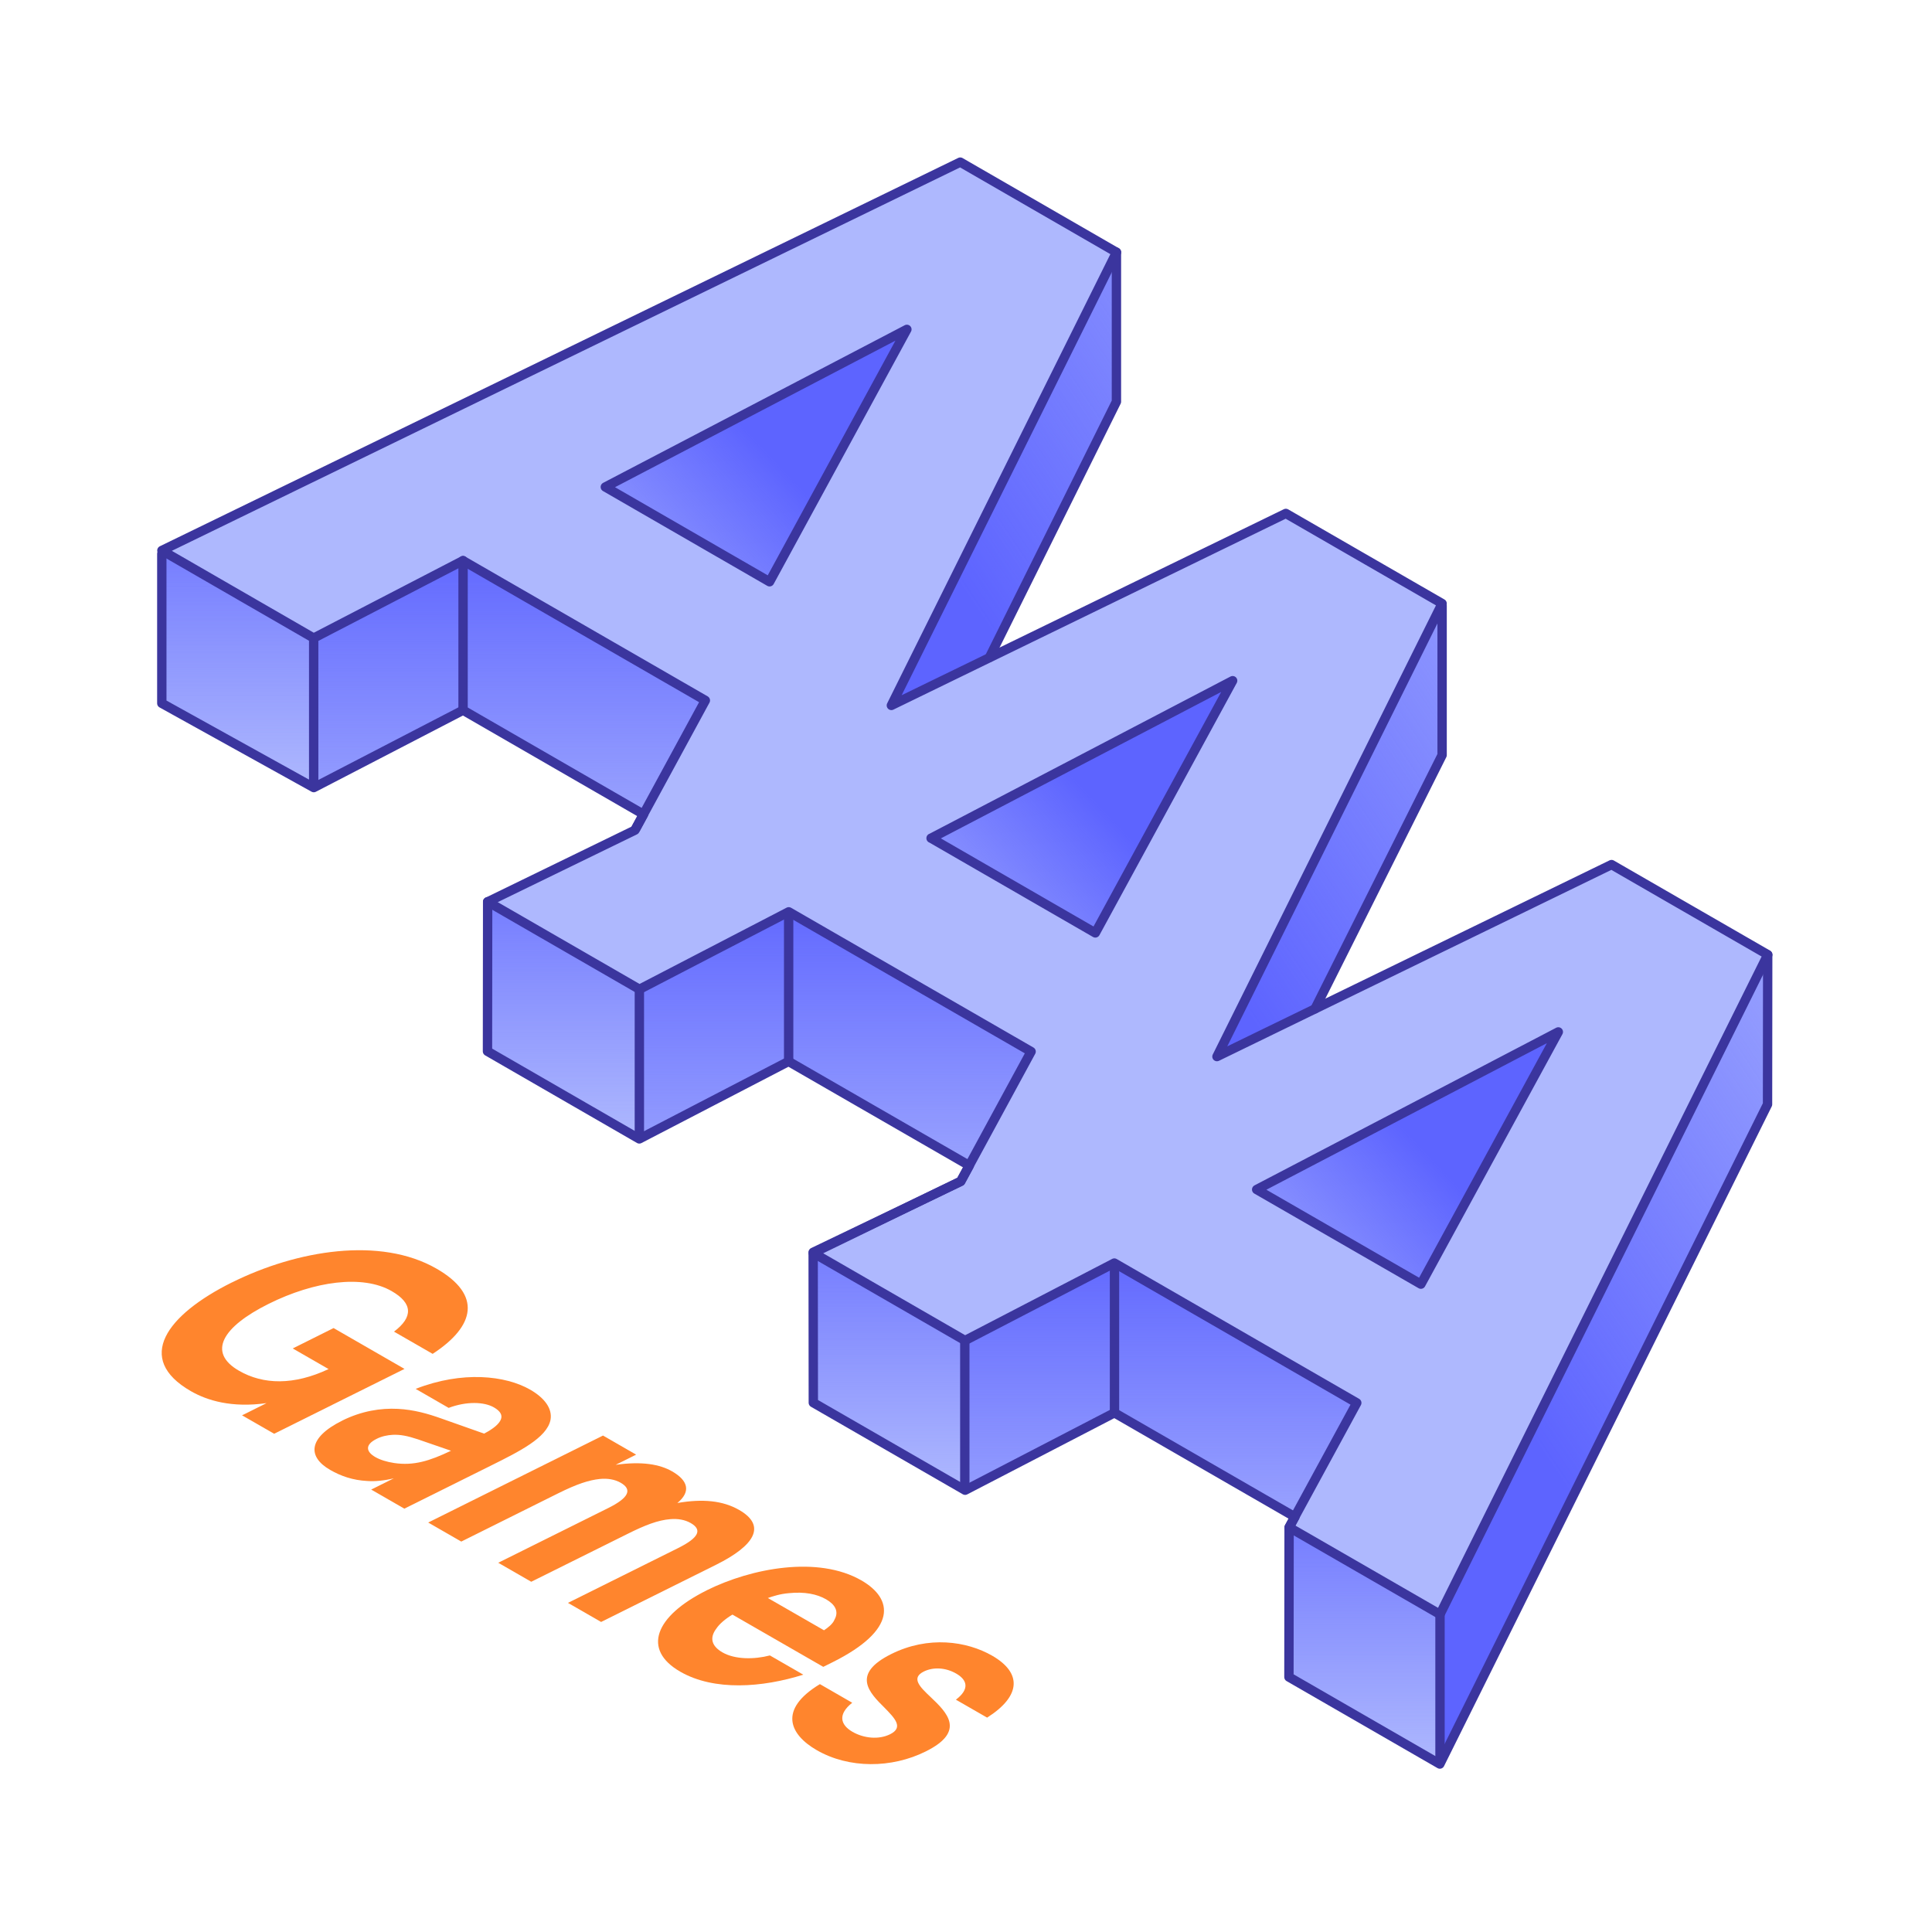 <svg width="262" height="262" viewBox="0 0 262 262" fill="none" xmlns="http://www.w3.org/2000/svg">
<path d="M239.73 129.464L165.043 163.55L195.576 102.101V81.823L120.878 115.909L151.411 54.459V34.203L21.954 94.928L42.539 106.795L62.785 96.299L95.654 115.251L86.101 132.842L66.119 142.57L86.704 154.437L106.95 143.941L139.819 162.892L130.266 180.484L110.273 190.212L130.858 202.078L151.104 191.582L183.973 210.534L174.804 227.412L195.269 239.213L239.708 149.754V129.475L239.73 129.464ZM82.098 86.308L122.995 64.933L104.373 99.14L82.098 86.297V86.308ZM126.263 133.939L167.16 112.575L148.538 146.781L126.263 133.939ZM192.702 194.412L170.428 181.569L211.325 160.194L192.702 194.401V194.412Z" fill="#5D64FF"/>
<path d="M239.73 129.464L165.043 163.55L195.576 102.101V81.823L120.878 115.909L151.411 54.459V34.203L21.954 94.928L42.539 106.795L62.785 96.299L95.654 115.251L86.101 132.842L66.119 142.57L86.704 154.437L106.95 143.941L139.819 162.892L130.266 180.484L110.273 190.212L130.858 202.078L151.104 191.582L183.973 210.534L174.804 227.412L195.269 239.213L239.708 149.754V129.475L239.73 129.464ZM82.098 86.308L122.995 64.933L104.373 99.14L82.098 86.297V86.308ZM126.263 133.939L167.16 112.575L148.538 146.781L126.263 133.939ZM192.702 194.412L170.428 181.569L211.325 160.194L192.702 194.401V194.412Z" fill="url(#paint0_linear_2046_4380)"/>
<path d="M220.855 133.533L161.709 146.299L170.428 89.171L116.908 102.518L129.674 37.438L67.764 64.944L106.949 86.528L118.695 115.448L155.479 136.812L153.747 153.757L192.856 180.703L220.855 133.533Z" fill="#5D64FF"/>
<path d="M220.855 133.533L161.709 146.299L170.428 89.171L116.908 102.518L129.674 37.438L67.764 64.944L106.949 86.528L118.695 115.448L155.479 136.812L153.747 153.757L192.856 180.703L220.855 133.533Z" fill="url(#paint1_linear_2046_4380)"/>
<path d="M139.819 142.603L106.951 123.652L86.705 134.147V154.426L106.951 143.93L131.429 158.045L139.819 142.603Z" fill="url(#paint2_linear_2046_4380)"/>
<path d="M106.95 123.652V143.93" stroke="#3B359E" stroke-width="1.269" stroke-linecap="round" stroke-linejoin="round"/>
<path d="M184.006 190.223L151.137 171.282L130.892 181.778V202.045L151.137 191.55L175.627 205.675L184.006 190.223Z" fill="url(#paint3_linear_2046_4380)"/>
<path d="M151.137 171.282V191.55" stroke="#3B359E" stroke-width="1.269" stroke-linecap="round" stroke-linejoin="round"/>
<path d="M95.665 94.972L62.796 76.021L42.551 86.528V106.795L62.796 96.299L87.275 110.414L95.665 94.972Z" fill="url(#paint4_linear_2046_4380)"/>
<path d="M218.541 117.247L165.043 143.272L195.576 81.823L174.387 69.605L120.878 95.642L151.411 34.192L130.211 21.986L21.954 74.65L42.539 86.517L62.785 76.021L95.654 94.973L86.101 112.564L66.119 122.292L86.704 134.158L106.95 123.663L139.819 142.614L130.266 160.205L110.273 169.933L130.858 181.8L151.104 171.304L183.973 190.256L174.804 207.134L195.269 218.935L239.708 129.475L218.519 117.258L218.541 117.247ZM82.098 66.041L122.995 44.666L104.373 78.873L82.098 66.03V66.041ZM126.263 113.672L167.16 92.308L148.538 126.514L126.263 113.672ZM192.702 174.145L170.428 161.302L211.325 139.927L192.702 174.134V174.145Z" fill="#AEB8FE"/>
<path d="M21.954 94.928L42.539 106.795V86.516L21.954 74.65V94.928Z" fill="#AEB8FE"/>
<path d="M66.119 142.559L86.705 154.426V134.158L66.119 122.281V142.559Z" fill="#AEB8FE"/>
<path d="M110.262 190.069L130.847 201.936V181.668L110.262 169.802V190.069Z" fill="#AEB8FE"/>
<path d="M174.805 227.39L195.28 239.202V218.924L174.805 207.123V227.39Z" fill="#AEB8FE"/>
<path d="M151.4 34.203V54.471L134.171 89.171" stroke="#3B359E" stroke-width="1.269" stroke-linecap="round" stroke-linejoin="round"/>
<path d="M195.566 82.119V102.397L178.325 136.812" stroke="#3B359E" stroke-width="1.269" stroke-linecap="round" stroke-linejoin="round"/>
<path d="M21.954 94.928L42.539 106.795V86.516L21.954 74.65V94.928Z" fill="url(#paint5_linear_2046_4380)"/>
<path d="M66.119 142.559L86.705 154.426V134.158L66.119 122.281V142.559Z" fill="url(#paint6_linear_2046_4380)"/>
<path d="M110.262 190.069L130.847 201.936V181.668L110.262 169.802V190.069Z" fill="url(#paint7_linear_2046_4380)"/>
<path d="M174.75 227.358L195.335 239.235V218.957L174.75 207.09V227.358Z" fill="url(#paint8_linear_2046_4380)"/>
<path d="M62.797 76.021V96.299" stroke="#3B359E" stroke-width="1.269" stroke-linecap="round" stroke-linejoin="round"/>
<path d="M42.539 86.528V105.863" stroke="#3B359E" stroke-width="1.269" stroke-linecap="round" stroke-linejoin="round"/>
<path d="M86.705 134.421V153.757" stroke="#3B359E" stroke-width="1.269" stroke-linecap="round" stroke-linejoin="round"/>
<path d="M130.837 181.91V201.245" stroke="#3B359E" stroke-width="1.269" stroke-linecap="round" stroke-linejoin="round"/>
<path d="M195.28 218.924V238.61" stroke="#3B359E" stroke-width="1.269" stroke-linecap="round" stroke-linejoin="round"/>
<path d="M66.13 122.281L86.715 134.158L106.961 123.652L139.83 142.603L130.661 159.493L130.277 160.194L110.284 169.911L130.869 181.789L151.115 171.282L183.994 190.245L174.815 207.123L195.28 218.924L239.73 129.464L218.541 117.247L165.032 143.283L195.565 81.845L174.376 69.627L120.878 95.663L151.411 34.214L130.222 21.986L21.954 74.65L42.539 86.528L62.785 76.032L95.654 94.984L86.222 112.345M104.362 78.895L82.087 66.041L122.984 44.666L104.362 78.895ZM126.263 113.672L167.16 92.308L148.538 126.514L126.263 113.661V113.672ZM192.691 174.145L170.417 161.313L211.325 139.938L192.691 174.145Z" stroke="#3B359E" stroke-width="1.269" stroke-linecap="round" stroke-linejoin="round"/>
<path d="M21.943 75.1V95.378L42.551 106.806L62.796 96.311L87.275 110.436L86.112 112.575L66.13 122.303L66.108 142.57L86.694 154.448L106.939 143.941L131.451 158.067L130.288 160.217L110.273 169.824L110.295 190.223L130.881 202.089L151.126 191.594L175.605 205.708L174.815 207.156L174.793 227.424L195.258 239.224L239.697 149.765L239.719 129.497" stroke="#3B359E" stroke-width="1.269" stroke-linecap="round" stroke-linejoin="round"/>
<path d="M31.452 173.914C40.27 169.528 51.577 167.652 59.21 172.05C65.341 175.581 64.475 179.815 58.673 183.599L53.431 180.583C56.041 178.619 55.986 176.733 53.113 175.088C49.175 172.818 42.617 173.739 36.442 176.81C30.18 179.924 28.064 183.39 32.417 185.891C35.708 187.788 39.853 187.876 44.558 185.66L39.7 182.864L45.238 180.1L54.856 185.638L37.177 194.434L32.823 191.934L36.146 190.278C31.43 190.947 28.096 189.927 25.881 188.654C18.215 184.246 22.58 178.323 31.441 173.914H31.452Z" fill="#FF852D"/>
<path d="M46.388 192.658C49.032 191.341 51.631 190.936 53.945 191.056C56.16 191.166 58.112 191.747 59.779 192.339L65.647 194.412C66.963 193.732 67.698 193.074 67.928 192.482C68.158 191.89 67.84 191.352 66.985 190.859C65.658 190.091 63.256 190.014 60.843 190.925L56.369 188.347C62.708 185.869 68.564 186.538 71.887 188.446C73.839 189.565 74.947 191.023 74.651 192.57C74.146 194.983 70.451 196.825 66.59 198.744L54.833 204.59L50.337 202.002L53.407 200.477C52.069 200.795 50.874 200.916 49.81 200.839C47.836 200.74 46.202 200.159 44.776 199.337C41.694 197.571 41.738 194.972 46.399 192.658H46.388ZM53.473 198.404C56.094 198.788 58.244 198.13 61.161 196.737L56.676 195.191C55.217 194.708 54.285 194.533 53.254 194.577C52.541 194.621 51.784 194.763 51.071 195.125C49.437 195.937 49.657 196.88 50.896 197.593C51.543 197.966 52.442 198.251 53.473 198.404Z" fill="#FF852D"/>
<path d="M58.081 206.466L81.77 194.676L86.266 197.264L83.492 198.646C87.067 198.141 89.491 198.58 91.147 199.534C93.362 200.806 93.691 202.309 91.859 203.822C95.292 203.23 98.023 203.493 100.238 204.766C104 206.926 102.311 209.613 97.102 212.201L81.517 219.955L77.021 217.367L91.925 209.953C94.865 208.494 95.216 207.431 93.669 206.542C92.868 206.082 91.903 205.928 90.883 206.016C89.227 206.147 87.451 206.838 85.148 207.99L72.042 214.504L67.567 211.927L82.472 204.513C85.367 203.077 85.729 201.969 84.16 201.07C83.393 200.631 82.395 200.455 81.331 200.565C79.872 200.719 78.26 201.234 75.661 202.528L62.555 209.054L58.059 206.466H58.081Z" fill="#FF852D"/>
<path d="M95.83 215.667C101.917 212.64 110.943 210.94 116.81 214.318C121.164 216.818 121.723 221.019 112.906 225.416L111.644 226.042L99.328 218.957C98.363 219.527 97.53 220.262 97.168 220.821C96.181 222.104 96.488 223.223 97.968 224.078C99.657 225.055 102.257 225.055 104.406 224.495L108.936 227.105C103.364 228.86 96.85 229.343 92.254 226.7C87.045 223.706 88.811 219.176 95.819 215.678L95.83 215.667ZM111.743 221.084C112.248 220.744 112.939 220.24 113.18 219.615C113.783 218.518 113.246 217.586 112.028 216.884C110.789 216.171 109.1 215.831 106.983 216.05C105.755 216.149 104.768 216.489 104.132 216.708L111.743 221.084Z" fill="#FF852D"/>
<path d="M111.195 228.389L115.571 230.911C113.63 232.447 113.904 233.872 115.615 234.859C117.128 235.726 119.157 235.956 120.714 235.178C122.568 234.256 121.35 233.017 119.958 231.591C117.885 229.54 115.395 227.029 120.857 224.309C125.891 221.798 131.1 222.543 134.566 224.539C138.558 226.842 138.525 229.968 133.864 232.929L129.631 230.495C131.55 229.036 131.144 227.808 129.685 226.963C128.271 226.141 126.582 226.031 125.277 226.678C123.511 227.555 124.739 228.762 126.22 230.155C128.391 232.216 131.045 234.783 125.54 237.514C120.923 239.817 115.132 239.861 110.756 237.338C107.082 235.221 105.492 231.833 111.184 228.389H111.195Z" fill="#FF852D"/>
<defs>
<linearGradient id="paint0_linear_2046_4380" x1="252.836" y1="70.209" x2="111.951" y2="164.822" gradientUnits="userSpaceOnUse">
<stop offset="0.26" stop-color="#AEB8FE" stop-opacity="0.7"/>
<stop offset="0.63" stop-color="#AEB8FE" stop-opacity="0"/>
</linearGradient>
<linearGradient id="paint1_linear_2046_4380" x1="113.42" y1="138.71" x2="166.808" y2="88.48" gradientUnits="userSpaceOnUse">
<stop offset="0.26" stop-color="#AEB8FE" stop-opacity="0.7"/>
<stop offset="0.63" stop-color="#AEB8FE" stop-opacity="0"/>
</linearGradient>
<linearGradient id="paint2_linear_2046_4380" x1="113.268" y1="156.279" x2="113.268" y2="119.879" gradientUnits="userSpaceOnUse">
<stop stop-color="#AEB8FE" stop-opacity="0.7"/>
<stop offset="1" stop-color="#AEB8FE" stop-opacity="0"/>
</linearGradient>
<linearGradient id="paint3_linear_2046_4380" x1="157.454" y1="203.899" x2="157.454" y2="167.499" gradientUnits="userSpaceOnUse">
<stop stop-color="#AEB8FE" stop-opacity="0.7"/>
<stop offset="1" stop-color="#AEB8FE" stop-opacity="0"/>
</linearGradient>
<linearGradient id="paint4_linear_2046_4380" x1="69.102" y1="108.648" x2="69.102" y2="72.248" gradientUnits="userSpaceOnUse">
<stop stop-color="#AEB8FE" stop-opacity="0.7"/>
<stop offset="1" stop-color="#AEB8FE" stop-opacity="0"/>
</linearGradient>
<linearGradient id="paint5_linear_2046_4380" x1="32.252" y1="106.795" x2="32.252" y2="74.65" gradientUnits="userSpaceOnUse">
<stop stop-color="#5D64FF" stop-opacity="0"/>
<stop offset="1" stop-color="#5D64FF" stop-opacity="0.7"/>
</linearGradient>
<linearGradient id="paint6_linear_2046_4380" x1="76.417" y1="154.426" x2="76.417" y2="122.281" gradientUnits="userSpaceOnUse">
<stop stop-color="#5D64FF" stop-opacity="0"/>
<stop offset="1" stop-color="#5D64FF" stop-opacity="0.7"/>
</linearGradient>
<linearGradient id="paint7_linear_2046_4380" x1="120.549" y1="201.936" x2="120.549" y2="169.802" gradientUnits="userSpaceOnUse">
<stop stop-color="#5D64FF" stop-opacity="0"/>
<stop offset="1" stop-color="#5D64FF" stop-opacity="0.7"/>
</linearGradient>
<linearGradient id="paint8_linear_2046_4380" x1="185.048" y1="239.235" x2="185.048" y2="207.09" gradientUnits="userSpaceOnUse">
<stop stop-color="#5D64FF" stop-opacity="0"/>
<stop offset="1" stop-color="#5D64FF" stop-opacity="0.7"/>
</linearGradient>
</defs>
</svg>
